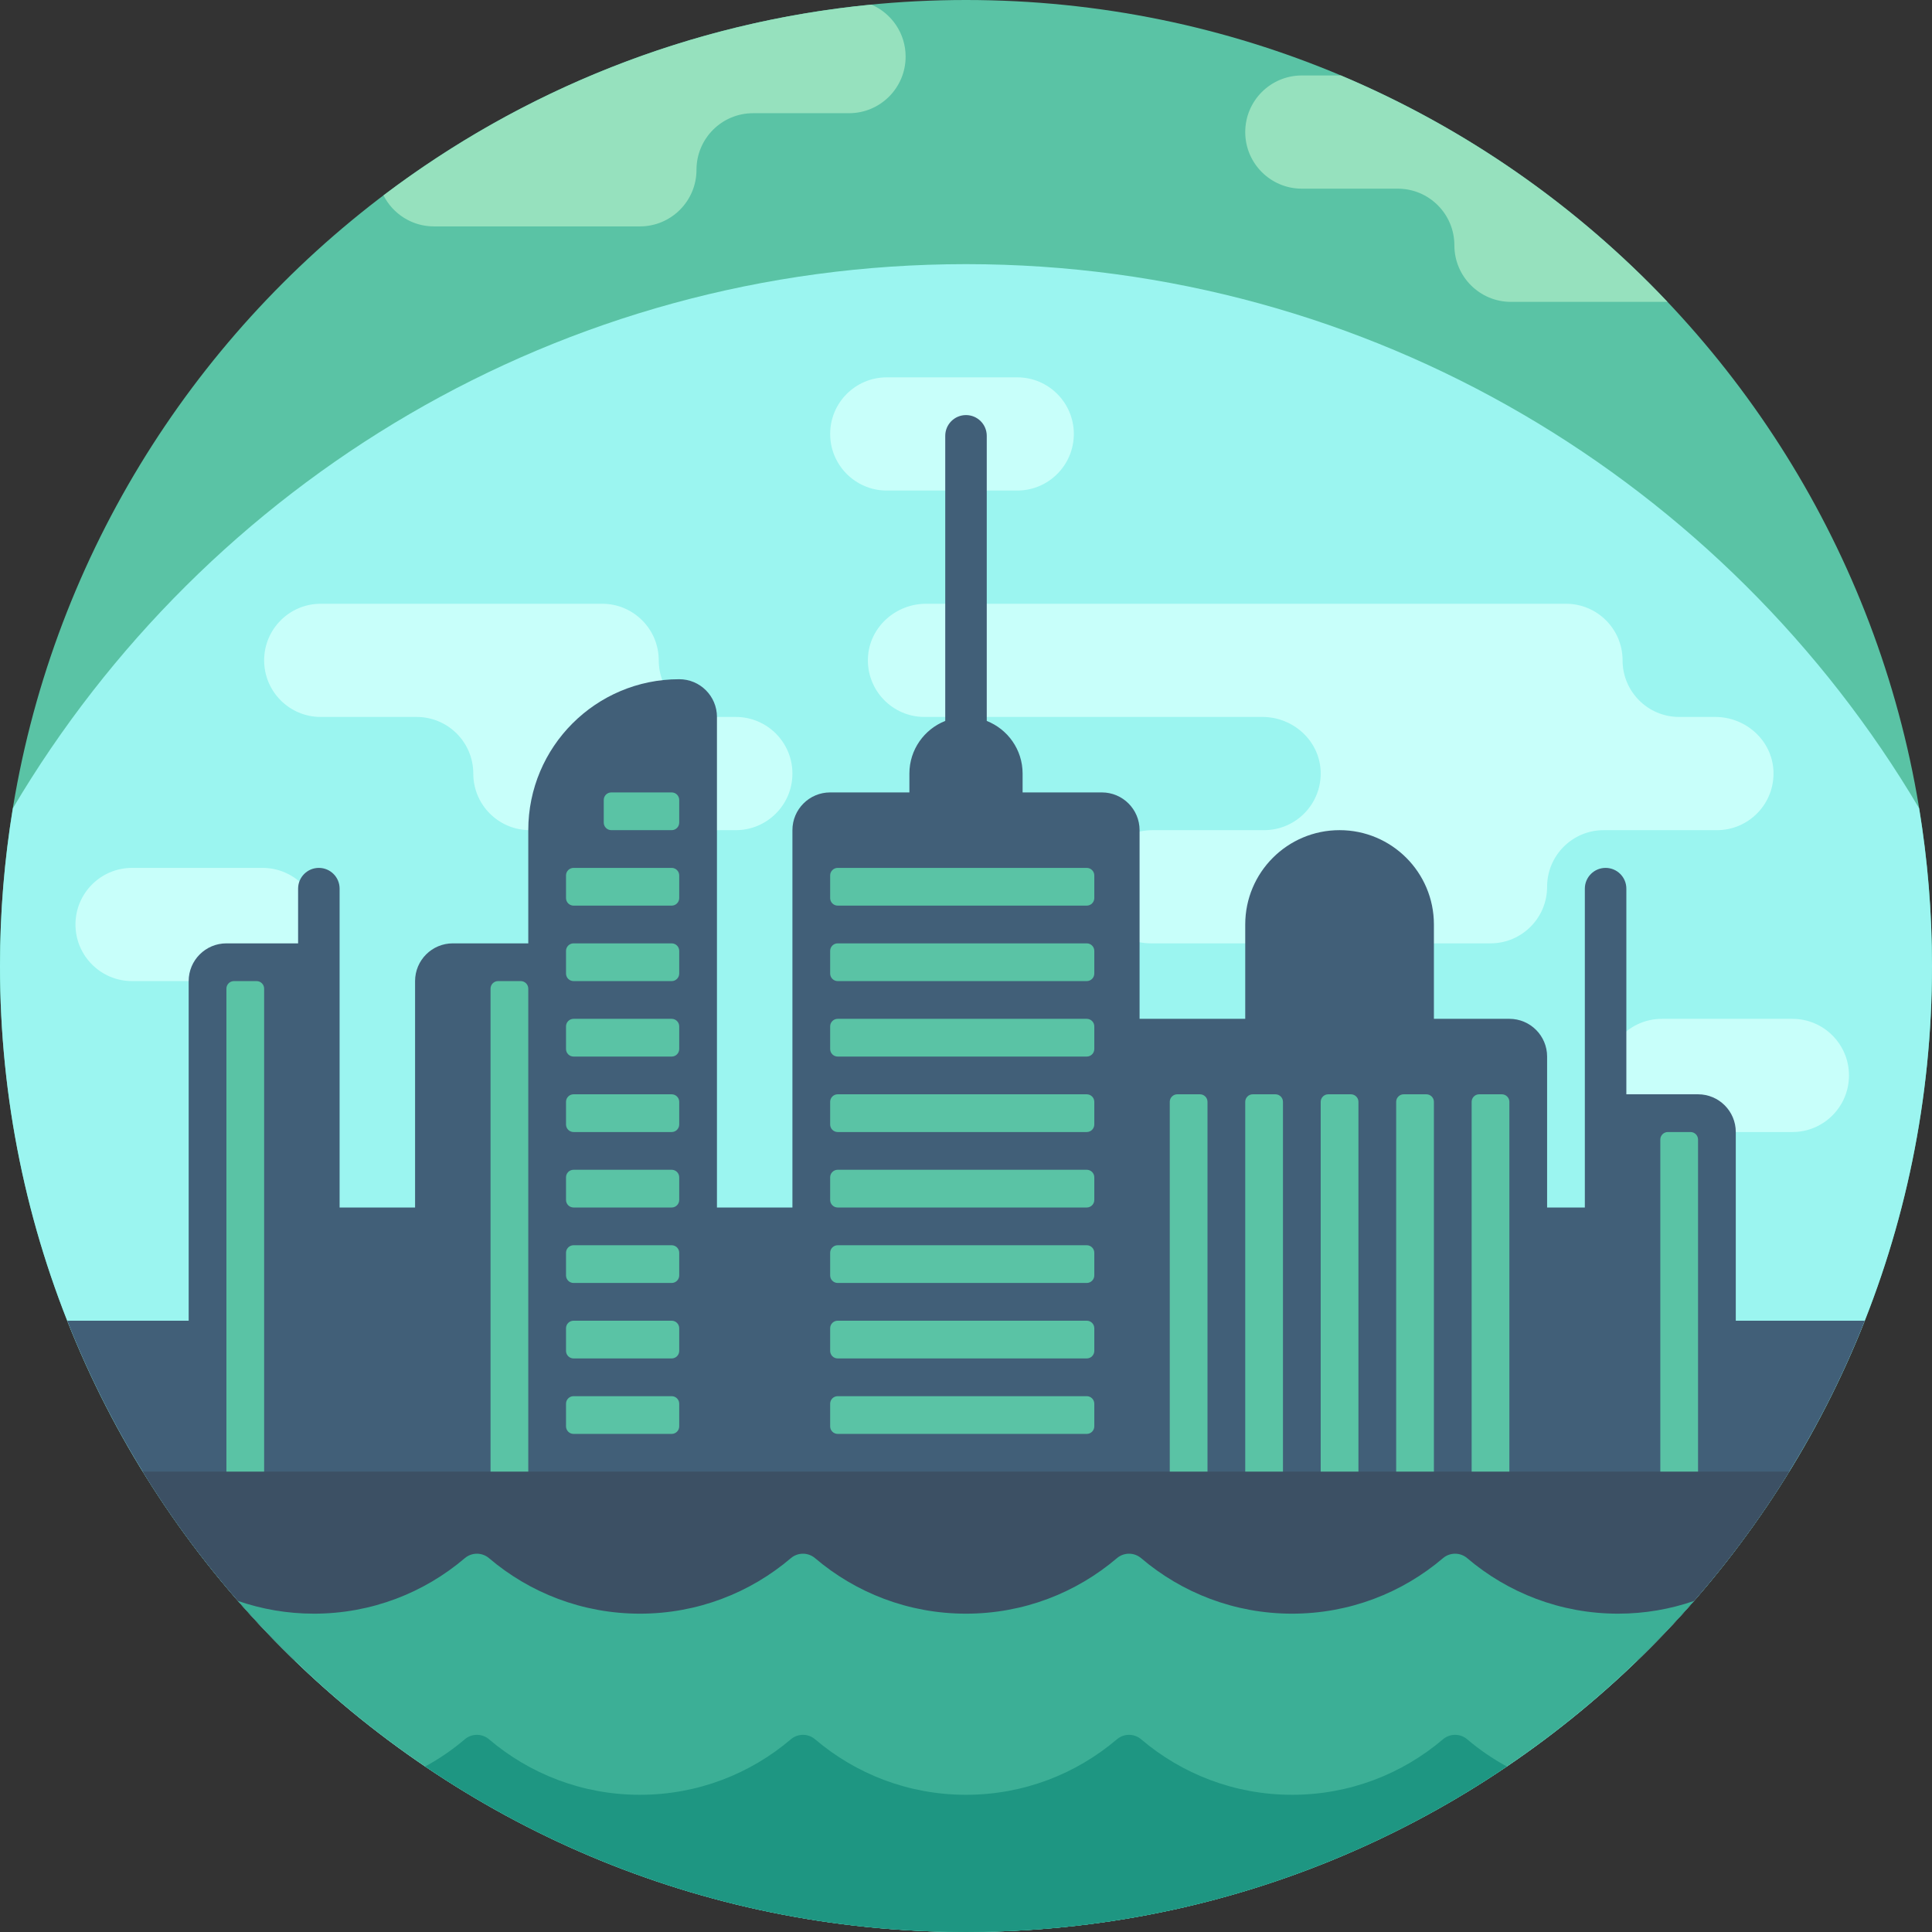 <?xml version="1.0" encoding="iso-8859-1"?>
<!-- Generator: Adobe Illustrator 19.0.0, SVG Export Plug-In . SVG Version: 6.00 Build 0)  -->
<svg version="1.1" id="Capa_1" xmlns="http://www.w3.org/2000/svg" xmlns:xlink="http://www.w3.org/1999/xlink" x="0px" y="0px"
	 viewBox="0 0 512 512" style="enable-background:new 0 0 512 512;" xml:space="preserve">
<rect x="0" y="0" width="512" height="512" fill="#333333" stroke="none"/>
<path style="fill:#5AC3A5;" d="M512,256c0,141.385-114.615,256-256,256S0,397.385,0,256S114.615,0,256,0S512,114.615,512,256z"/>
<path style="fill:#9BF5F0;" d="M512,256c0,141.385-114.615,256-256,256S0,397.385,0,256c0-14.237,1.181-28.195,3.416-41.799
	C54.461,127.892,148.46,70,256,70s201.539,57.892,252.584,144.201C510.819,227.805,512,241.763,512,256z"/>
<path style="fill:#96E1BE;" d="M240,15c0,8.284-6.716,15-15,15h-25.424c-8.284,0-15,6.716-15,15s-6.716,15-15,15H115
	c-5.842,0-10.892-3.347-13.369-8.222c36.656-27.752,81.011-45.861,129.3-50.554C236.265,3.523,240,8.823,240,15z M355.359,20H345
	c-8.284,0-15,6.716-15,15s6.716,15,15,15h25.424c8.284,0,15,6.716,15,15s6.716,15,15,15h41.468
	C417.691,54.447,388.282,33.878,355.359,20z"/>
<path style="fill:#C8FFFA;" d="M210,205c0,8.284-6.716,15-15,15h-54.576c-8.284,0-15-6.716-15-15s-6.716-15-15-15H85
	c-8.284,0-15-6.716-15-15s6.716-15,15-15h74.576c8.284,0,15,6.716,15,15s6.716,15,15,15H195C203.284,190,210,196.716,210,205z
	 M69.576,230H35c-8.284,0-15,6.716-15,15s6.716,15,15,15h34.576c8.284,0,15-6.716,15-15S77.861,230,69.576,230z M475,270h-34.576
	c-8.284,0-15,6.716-15,15s6.716,15,15,15H475c8.284,0,15-6.716,15-15S483.284,270,475,270z M269.576,130c8.284,0,15-6.716,15-15
	s-6.716-15-15-15H235c-8.284,0-15,6.716-15,15s6.716,15,15,15H269.576z M469.983,204.275c-0.38-8.068-7.33-14.275-15.406-14.275H445
	c-8.284,0-15-6.716-15-15s-6.716-15-15-15H245.424c-8.077,0-15.026,6.207-15.406,14.275C229.611,182.889,236.475,190,245,190h89.576
	c8.077,0,15.027,6.207,15.406,14.275C350.388,212.889,343.525,220,335,220h-29.576c-8.077,0-15.026,6.207-15.406,14.275
	C289.611,242.889,296.475,250,305,250h90c8.284,0,15-6.716,15-15s6.716-15,15-15h30C463.525,220,470.388,212.889,469.983,204.275z"
	/>
<path style="fill:#415F78;" d="M494.189,350c-11.778,29.82-29.005,56.886-50.436,80H68.246c-21.431-23.114-38.658-50.18-50.436-80
	H50v-90c0-5.523,4.477-10,10-10h19v-14.5c0-3.038,2.462-5.5,5.5-5.5s5.5,2.462,5.5,5.5V260v60h20v-60c0-5.523,4.477-10,10-10h20v-30
	c0-22.091,17.909-40,40-40l0,0c5.523,0,10,4.477,10,10v130h20V220c0-5.523,4.477-10,10-10h21v-5c0-6.34,3.94-11.75,9.5-13.945V115.5
	c0-3.038,2.462-5.5,5.5-5.5s5.5,2.462,5.5,5.5v75.555c5.56,2.195,9.5,7.605,9.5,13.945v5h21c5.523,0,10,4.477,10,10v50h28v-25
	c0-13.807,11.193-25,25-25s25,11.193,25,25v25h20c5.523,0,10,4.477,10,10v40h10v-20v-64.5c0-3.038,2.462-5.5,5.5-5.5
	s5.5,2.462,5.5,5.5V290h19c5.523,0,10,4.477,10,10v50H494.189z"/>
<path style="fill:#5AC3A5;" d="M290,232v6c0,1.104-0.896,2-2,2h-66c-1.104,0-2-0.896-2-2v-6c0-1.104,0.896-2,2-2h66
	C289.104,230,290,230.896,290,232z M178,230h-26c-1.104,0-2,0.896-2,2v6c0,1.104,0.896,2,2,2h26c1.104,0,2-0.896,2-2v-6
	C180,230.896,179.104,230,178,230z M178,210h-16c-1.104,0-2,0.896-2,2v6c0,1.104,0.896,2,2,2h16c1.104,0,2-0.896,2-2v-6
	C180,210.896,179.104,210,178,210z M178,250h-26c-1.104,0-2,0.896-2,2v6c0,1.104,0.896,2,2,2h26c1.104,0,2-0.896,2-2v-6
	C180,250.896,179.104,250,178,250z M178,270h-26c-1.104,0-2,0.896-2,2v6c0,1.104,0.896,2,2,2h26c1.104,0,2-0.896,2-2v-6
	C180,270.896,179.104,270,178,270z M178,290h-26c-1.104,0-2,0.896-2,2v6c0,1.104,0.896,2,2,2h26c1.104,0,2-0.896,2-2v-6
	C180,290.896,179.104,290,178,290z M178,310h-26c-1.104,0-2,0.896-2,2v6c0,1.104,0.896,2,2,2h26c1.104,0,2-0.896,2-2v-6
	C180,310.896,179.104,310,178,310z M178,330h-26c-1.104,0-2,0.896-2,2v6c0,1.104,0.896,2,2,2h26c1.104,0,2-0.896,2-2v-6
	C180,330.896,179.104,330,178,330z M178,350h-26c-1.104,0-2,0.896-2,2v6c0,1.104,0.896,2,2,2h26c1.104,0,2-0.896,2-2v-6
	C180,350.896,179.104,350,178,350z M178,370h-26c-1.104,0-2,0.896-2,2v6c0,1.104,0.896,2,2,2h26c1.104,0,2-0.896,2-2v-6
	C180,370.896,179.104,370,178,370z M288,250h-66c-1.104,0-2,0.896-2,2v6c0,1.104,0.896,2,2,2h66c1.104,0,2-0.896,2-2v-6
	C290,250.896,289.104,250,288,250z M288,270h-66c-1.104,0-2,0.896-2,2v6c0,1.104,0.896,2,2,2h66c1.104,0,2-0.896,2-2v-6
	C290,270.896,289.104,270,288,270z M288,290h-66c-1.104,0-2,0.896-2,2v6c0,1.104,0.896,2,2,2h66c1.104,0,2-0.896,2-2v-6
	C290,290.896,289.104,290,288,290z M288,310h-66c-1.104,0-2,0.896-2,2v6c0,1.104,0.896,2,2,2h66c1.104,0,2-0.896,2-2v-6
	C290,310.896,289.104,310,288,310z M288,330h-66c-1.104,0-2,0.896-2,2v6c0,1.104,0.896,2,2,2h66c1.104,0,2-0.896,2-2v-6
	C290,330.896,289.104,330,288,330z M288,350h-66c-1.104,0-2,0.896-2,2v6c0,1.104,0.896,2,2,2h66c1.104,0,2-0.896,2-2v-6
	C290,350.896,289.104,350,288,350z M378,290h-6c-1.104,0-2,0.896-2,2v106c0,1.104,0.896,2,2,2h6c1.104,0,2-0.896,2-2V292
	C380,290.896,379.104,290,378,290z M398,290h-6c-1.104,0-2,0.896-2,2v106c0,1.104,0.896,2,2,2h6c1.104,0,2-0.896,2-2V292
	C400,290.896,399.104,290,398,290z M338,290h-6c-1.104,0-2,0.896-2,2v106c0,1.104,0.896,2,2,2h6c1.104,0,2-0.896,2-2V292
	C340,290.896,339.104,290,338,290z M318,290h-6c-1.104,0-2,0.896-2,2v106c0,1.104,0.896,2,2,2h6c1.104,0,2-0.896,2-2V292
	C320,290.896,319.104,290,318,290z M138,260h-6c-1.104,0-2,0.896-2,2v136c0,1.104,0.896,2,2,2h6c1.104,0,2-0.896,2-2V262
	C140,260.896,139.104,260,138,260z M68,260h-6c-1.104,0-2,0.896-2,2v136c0,1.104,0.896,2,2,2h6c1.104,0,2-0.896,2-2V262
	C70,260.896,69.104,260,68,260z M448,300h-6c-1.104,0-2,0.896-2,2v96c0,1.104,0.896,2,2,2h6c1.104,0,2-0.896,2-2v-96
	C450,300.896,449.104,300,448,300z M358,290h-6c-1.104,0-2,0.896-2,2v106c0,1.104,0.896,2,2,2h6c1.104,0,2-0.896,2-2V292
	C360,290.896,359.104,290,358,290z M288,370h-66c-1.104,0-2,0.896-2,2v6c0,1.104,0.896,2,2,2h66c1.104,0,2-0.896,2-2v-6
	C290,370.896,289.104,370,288,370z"/>
<path style="fill:#3C5064;" d="M474.155,390c-11.28,18.324-24.803,35.116-40.188,50H78.033c-15.385-14.884-28.908-31.676-40.188-50
	H474.155z"/>
<path style="fill:#3CAF96;" d="M428.818,427.639c7.039,0,13.795-1.193,20.096-3.364C401.986,478.031,332.963,512,256,512
	s-145.986-33.969-192.914-87.724c6.301,2.17,13.057,3.364,20.096,3.364c15.261,0,29.223-5.541,40-14.714
	c1.843-1.569,4.565-1.569,6.409,0c10.777,9.172,24.739,14.714,40,14.714s29.223-5.541,40-14.714c1.843-1.569,4.565-1.569,6.409,0
	c10.777,9.172,24.739,14.714,40,14.714s29.223-5.541,40-14.714c1.843-1.569,4.565-1.569,6.409,0
	c10.777,9.172,24.739,14.714,40,14.714s29.223-5.541,40-14.714c1.843-1.569,4.565-1.569,6.409,0
	C399.595,422.098,413.557,427.639,428.818,427.639z"/>
<path style="fill:#1E9682;" d="M112.669,468.141c3.755-2.047,7.28-4.464,10.514-7.215c1.843-1.569,4.565-1.569,6.409,0
	c10.777,9.172,24.739,14.714,40,14.714s29.223-5.542,40-14.714c1.843-1.569,4.565-1.569,6.409,0
	c10.777,9.172,24.739,14.714,40,14.714s29.223-5.542,40-14.714c1.843-1.569,4.565-1.569,6.409,0
	c10.777,9.172,24.739,14.714,40,14.714s29.223-5.542,40-14.714c1.843-1.569,4.565-1.569,6.409,0
	c3.233,2.751,6.758,5.169,10.514,7.215C358.434,495.827,309.106,512,256,512S153.566,495.827,112.669,468.141z"/>
<g>
</g>
<g>
</g>
<g>
</g>
<g>
</g>
<g>
</g>
<g>
</g>
<g>
</g>
<g>
</g>
<g>
</g>
<g>
</g>
<g>
</g>
<g>
</g>
<g>
</g>
<g>
</g>
<g>
</g>
</svg>
